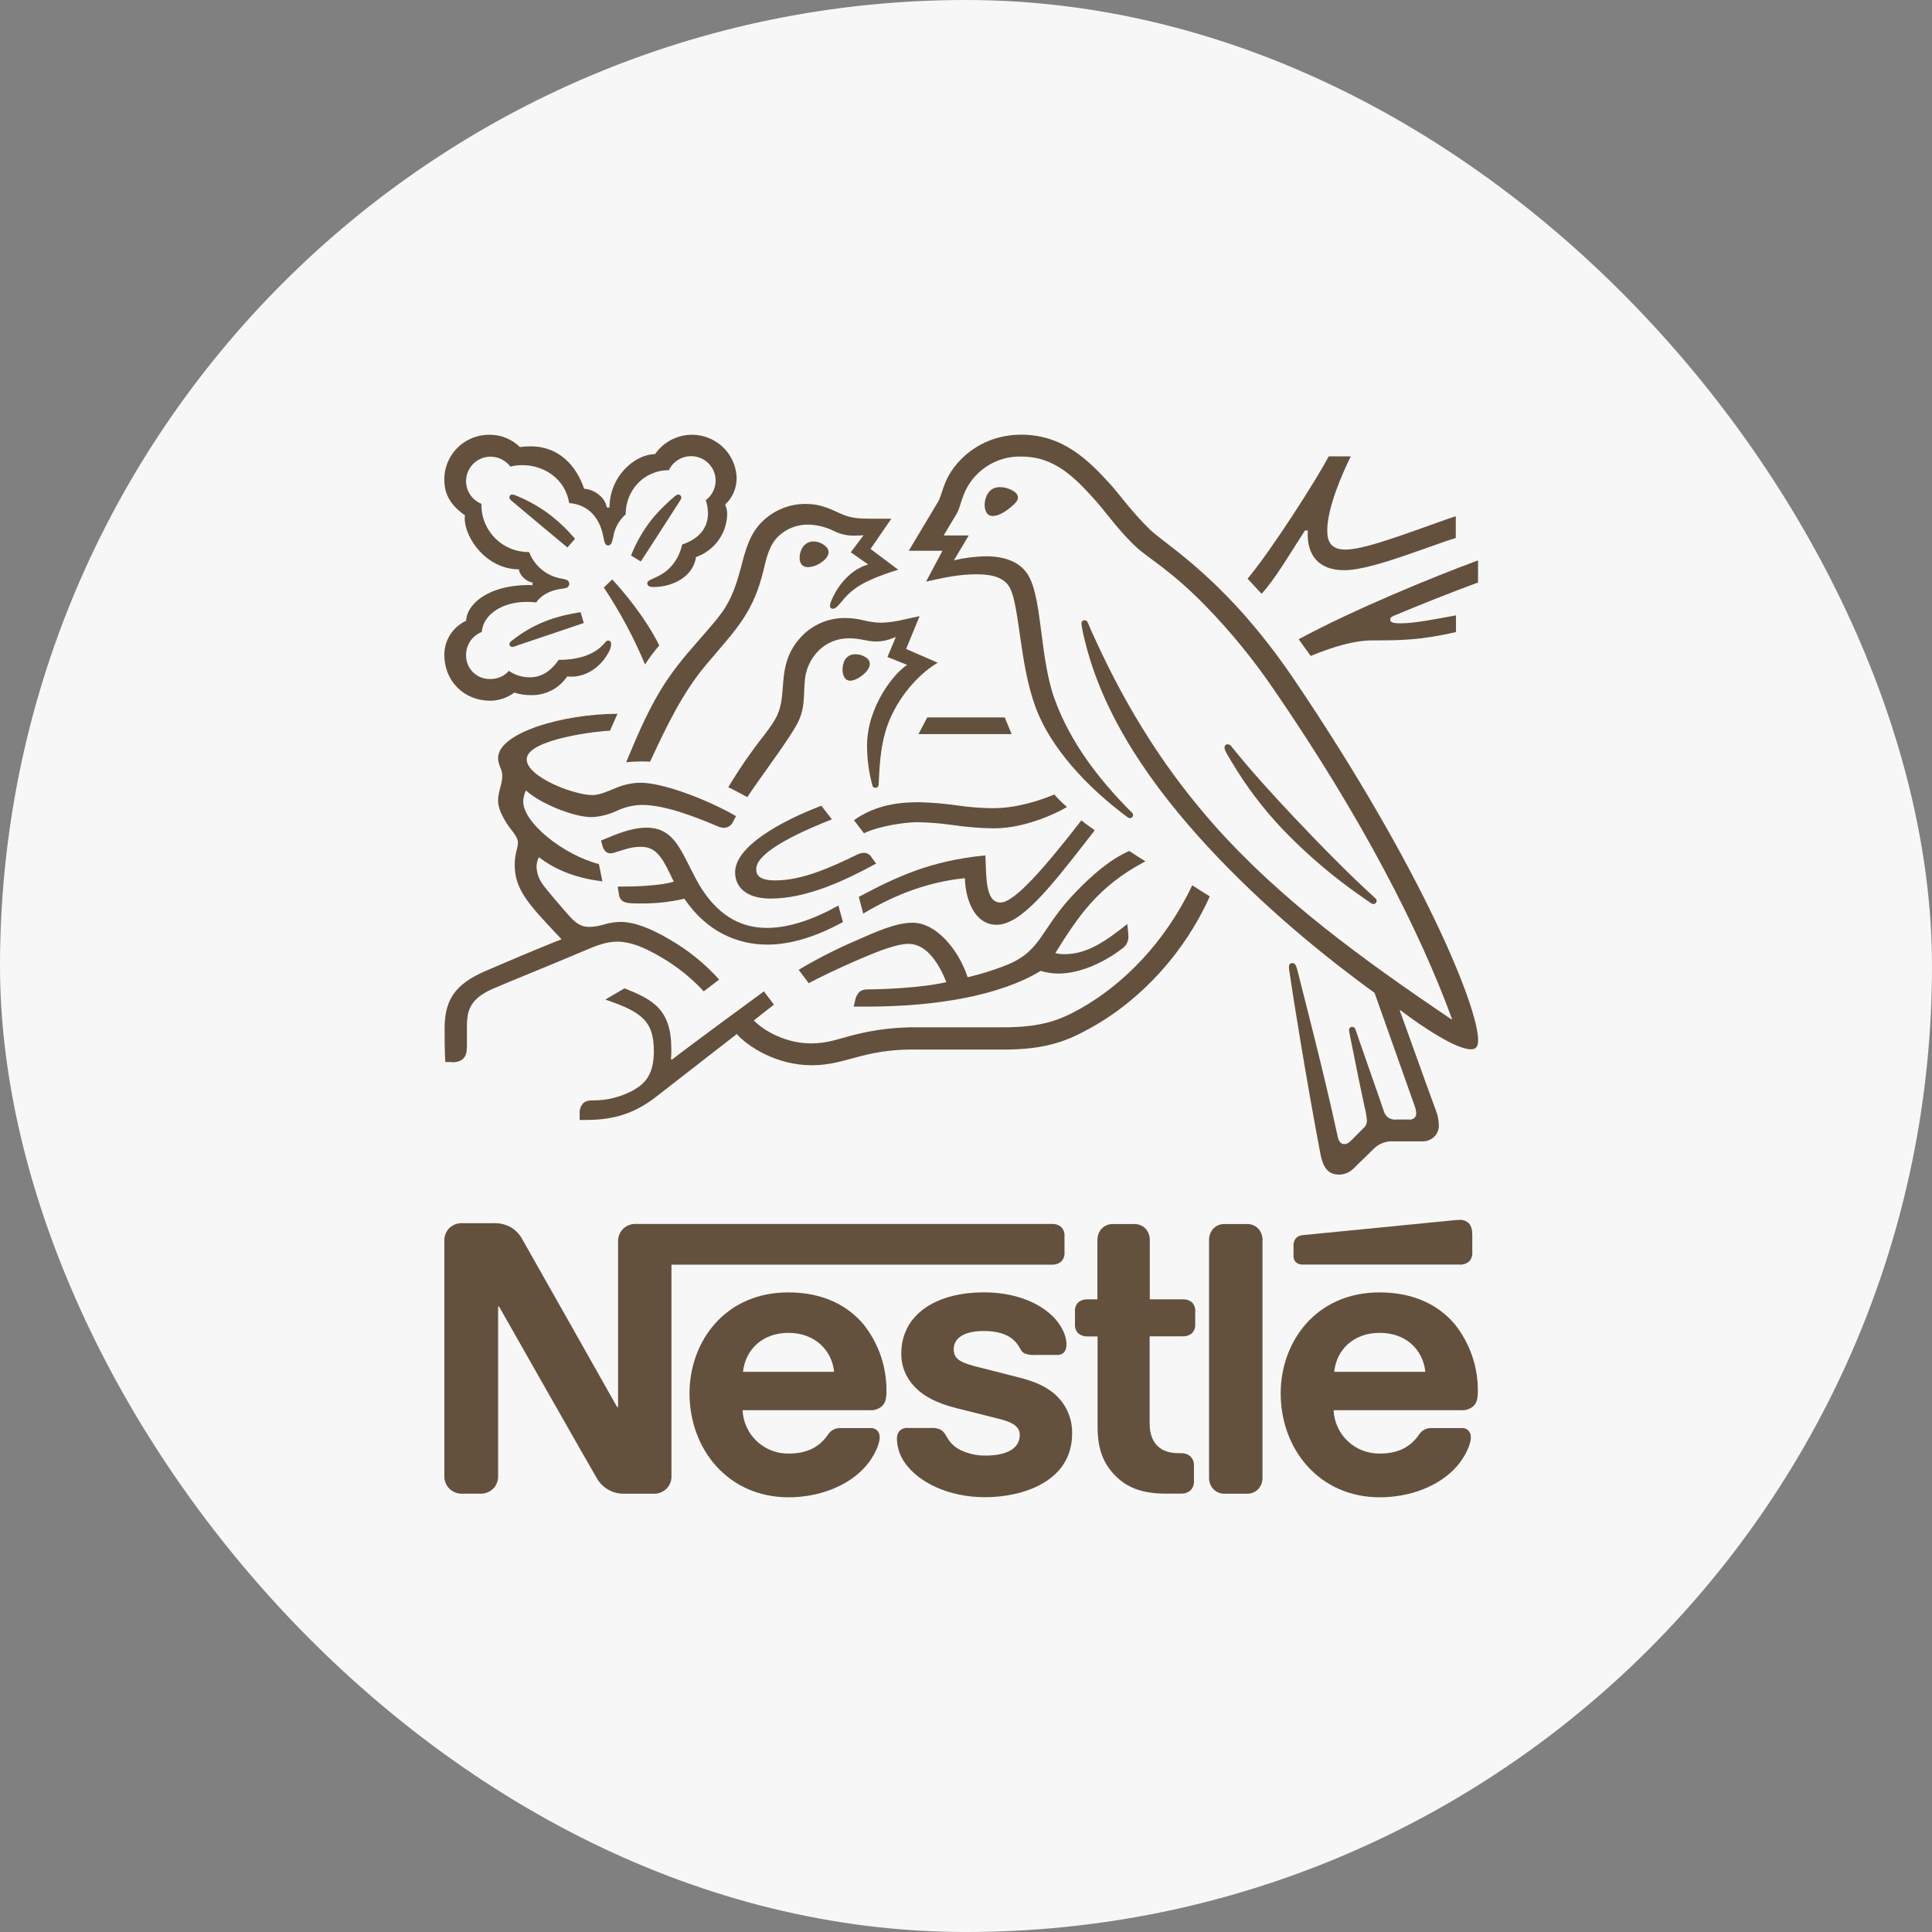 <?xml version="1.0" encoding="UTF-8"?> <svg xmlns="http://www.w3.org/2000/svg" width="200" height="200" viewBox="0 0 200 200" fill="none"><rect x="0" y="0" width="200" height="200" fill="#808080" stroke="none"/><rect width="200" height="200" rx="100" fill="#F7F7F7"></rect><g clip-path="url(#clip0_35_177)"><path d="M111.365 92.337C107.589 96.243 107.931 98.495 103.951 100.002C102.718 100.476 101.454 100.864 100.168 101.165C99.247 98.332 96.925 95.519 94.472 95.519C92.774 95.519 90.807 96.399 88.546 97.396C86.527 98.267 84.567 99.269 82.679 100.395L83.718 101.781C84.508 101.348 86.793 100.222 89.078 99.249C91.062 98.405 92.854 97.709 94.057 97.709C96.004 97.709 97.267 99.908 97.967 101.668C95.421 102.271 91.229 102.418 89.966 102.418C89.38 102.418 89.172 102.515 88.961 102.684C88.731 102.928 88.579 103.234 88.526 103.564L88.375 104.204H89.732C96.784 104.204 103.468 103.098 107.733 100.505C108.321 100.685 108.931 100.779 109.546 100.785C111.995 100.785 114.531 99.452 116.112 98.235C116.328 98.104 116.506 97.919 116.629 97.699C116.751 97.479 116.815 97.231 116.813 96.979C116.81 96.783 116.796 96.587 116.772 96.392L116.699 95.659C114.434 97.442 112.551 98.775 110.209 98.775C109.885 98.786 109.56 98.748 109.247 98.662C111.532 95.019 113.569 91.79 118.571 89.164C118.042 88.831 117.288 88.358 116.896 88.094C114.933 88.944 113.007 90.634 111.365 92.337Z" fill="#63513D"></path><path d="M103.572 93.43C101.967 93.43 102.118 90.707 102.004 88.551C96.345 89.094 92.797 90.767 88.904 92.847L89.36 94.573C92.888 92.47 96.285 91.27 99.887 90.907C99.927 92.97 100.811 95.733 103.173 95.733C105.7 95.733 108.772 91.79 112.38 87.171L113.325 85.951C112.832 85.575 112.29 85.235 111.948 84.922C108.253 89.671 105.046 93.43 103.572 93.43Z" fill="#63513D"></path><path d="M93.685 64.109C92.894 64.311 92.085 64.43 91.269 64.466C90.646 64.455 90.025 64.374 89.42 64.223C88.78 64.057 88.121 63.974 87.46 63.976C85.909 63.972 84.413 64.548 83.269 65.589C81.259 67.485 81.155 69.528 81.021 71.348C80.853 73.771 80.398 74.374 79.081 76.137C77.739 77.841 76.508 79.629 75.395 81.489C75.757 81.656 76.943 82.292 77.359 82.519C78.659 80.569 80.471 78.166 81.657 76.343C82.733 74.694 83.168 73.981 83.242 71.764C83.262 71.388 83.262 71.031 83.299 70.675C83.345 69.4 83.88 68.191 84.793 67.295C85.641 66.491 86.774 66.053 87.946 66.076C89.075 66.076 89.738 66.409 90.717 66.409C91.286 66.404 91.849 66.291 92.375 66.076L92.737 65.942L91.869 68.008L93.906 68.832C92.606 69.635 89.755 73.107 89.755 77.223C89.763 78.597 89.947 79.965 90.305 81.292C90.315 81.368 90.354 81.436 90.413 81.485C90.472 81.534 90.546 81.559 90.623 81.556C90.709 81.556 90.792 81.523 90.854 81.464C90.916 81.405 90.954 81.325 90.958 81.239L90.978 80.806C91.038 79.549 91.129 77.56 91.648 75.777C92.496 72.778 94.781 69.958 97.069 68.605L93.802 67.182L95.196 63.783L93.685 64.109Z" fill="#63513D"></path><path d="M103.495 50.429C102.269 50.429 101.931 51.609 101.931 52.269C101.931 52.795 102.118 53.415 102.778 53.415C103.324 53.415 104.001 53.022 104.531 52.588C105.06 52.155 105.378 51.839 105.378 51.502C105.378 51.165 105.077 50.882 104.621 50.679C104.269 50.513 103.885 50.428 103.495 50.429Z" fill="#63513D"></path><path d="M95.987 74.264L95.082 75.993H104.725L104.008 74.264H95.987Z" fill="#63513D"></path><path d="M84.834 58.344C85.343 58.041 85.775 57.611 85.775 57.161C85.772 57.044 85.743 56.93 85.691 56.826C85.639 56.722 85.565 56.63 85.473 56.558C85.129 56.24 84.68 56.06 84.21 56.051C83.266 56.051 82.776 56.931 82.776 57.741C82.776 58.361 83.081 58.714 83.661 58.714C84.077 58.69 84.48 58.563 84.834 58.344Z" fill="#63513D"></path><path d="M140.918 92.797L141.84 93.436C141.933 93.52 142.05 93.573 142.175 93.586C142.264 93.586 142.349 93.551 142.412 93.489C142.474 93.426 142.51 93.341 142.51 93.253C142.508 93.198 142.493 93.143 142.467 93.094C142.441 93.045 142.404 93.003 142.359 92.97C139.602 90.474 136.64 87.434 133.863 84.502C131.692 82.192 129.467 79.756 127.497 77.296C127.456 77.226 127.398 77.166 127.329 77.123C127.259 77.08 127.18 77.055 127.098 77.05C127.053 77.046 127.008 77.053 126.966 77.068C126.924 77.084 126.885 77.108 126.853 77.14C126.822 77.171 126.797 77.21 126.781 77.252C126.766 77.294 126.76 77.338 126.763 77.383C126.763 77.646 126.951 77.963 127.433 78.753C128.951 81.333 130.762 83.732 132.831 85.901C135.292 88.459 138.001 90.769 140.918 92.797Z" fill="#63513D"></path><path d="M129.052 126.713H126.804C126.565 126.7 126.326 126.742 126.107 126.837C125.888 126.932 125.694 127.076 125.54 127.259C125.284 127.578 125.15 127.977 125.162 128.386V152.954C125.15 153.362 125.284 153.761 125.54 154.08C125.694 154.263 125.888 154.407 126.107 154.502C126.326 154.597 126.565 154.64 126.804 154.627H129.052C129.29 154.64 129.529 154.597 129.748 154.502C129.968 154.407 130.162 154.263 130.315 154.08C130.571 153.761 130.706 153.362 130.693 152.954V128.386C130.705 127.977 130.571 127.578 130.315 127.259C130.162 127.076 129.968 126.932 129.748 126.837C129.529 126.742 129.29 126.7 129.052 126.713Z" fill="#63513D"></path><path d="M90.043 68.728C90.04 68.593 90.003 68.46 89.933 68.344C89.864 68.227 89.766 68.13 89.648 68.062C89.334 67.844 88.959 67.728 88.576 67.729C88.285 67.711 87.997 67.798 87.764 67.973C87.532 68.149 87.371 68.401 87.309 68.685C87.246 68.892 87.215 69.108 87.219 69.325C87.219 69.991 87.521 70.468 88.01 70.468C88.683 70.475 90.043 69.538 90.043 68.728Z" fill="#63513D"></path><path d="M63.941 91.78L64.078 92.583C64.086 92.738 64.134 92.888 64.216 93.02C64.298 93.151 64.412 93.26 64.547 93.336C64.882 93.506 65.378 93.526 66.222 93.526C67.778 93.547 69.33 93.383 70.846 93.037C73.168 96.469 76.354 97.785 79.433 97.785C82.056 97.785 84.716 96.829 87.263 95.453L86.787 93.743C84.301 95.136 81.715 96.056 79.416 96.056C76.87 96.056 74.602 94.966 72.716 92.133C71.925 90.937 71.302 89.434 70.541 88.101C69.636 86.525 68.655 85.681 66.939 85.681C65.371 85.681 63.844 86.325 62.222 87.014L62.309 87.338C62.44 87.921 62.671 88.338 63.217 88.338C63.431 88.319 63.641 88.268 63.84 88.188C64.745 87.904 65.405 87.661 66.33 87.661C67.743 87.661 68.424 88.484 69.385 90.514L69.747 91.267C68.765 91.6 66.464 91.773 64.748 91.773L63.941 91.78Z" fill="#63513D"></path><path d="M142.805 133.788C136.255 133.788 132.576 138.877 132.576 144.242C132.576 149.968 136.52 155 142.838 155C145.994 155 149.087 153.817 150.862 151.734C151.636 150.831 152.259 149.571 152.259 148.805C152.278 148.564 152.204 148.326 152.052 148.138C151.957 148.029 151.837 147.944 151.702 147.892C151.568 147.839 151.422 147.819 151.278 147.835H148.242C147.979 147.815 147.716 147.866 147.48 147.984C147.244 148.101 147.044 148.28 146.902 148.501C146.018 149.794 144.735 150.474 142.848 150.474C141.618 150.496 140.428 150.039 139.533 149.2C138.637 148.362 138.106 147.208 138.054 145.985H151.228C151.458 146.006 151.691 145.98 151.912 145.909C152.132 145.838 152.336 145.723 152.511 145.572C152.846 145.272 152.983 144.839 152.983 144.036C153.015 141.509 152.169 139.048 150.588 137.07C148.936 135.121 146.373 133.788 142.805 133.788ZM138.114 142.009C138.362 139.7 140.125 137.977 142.832 137.977C145.539 137.977 147.304 139.703 147.552 142.009H138.114Z" fill="#63513D"></path><path d="M135.089 54.915H135.393C135.393 55.045 135.373 55.198 135.373 55.328C135.373 57.451 136.469 59.027 139.169 59.027C140.828 59.027 143.434 58.201 145.87 57.361C147.907 56.664 149.777 55.954 150.701 55.694V53.438C149.646 53.772 147.495 54.581 145.267 55.351C142.922 56.158 140.623 56.894 139.283 56.894C137.812 56.894 137.397 56.088 137.397 54.938C137.397 52.575 138.888 49.179 139.829 47.243H137.544C136.358 49.536 131.678 56.874 129.148 59.907L130.599 61.467C131.973 59.983 133.464 57.427 135.089 54.915Z" fill="#63513D"></path><path d="M119.101 54.878C117.194 53.055 115.75 50.989 114.819 49.996C112.759 47.76 110.102 44.997 105.726 44.997C101.498 44.997 98.691 47.736 97.799 50.106C97.531 50.772 97.327 51.605 97.129 51.909C96.714 52.575 94.844 55.758 94.074 57.014H97.565L95.866 60.207C97.846 59.77 99.26 59.45 101.15 59.45C102.825 59.45 104.038 59.847 104.567 60.897C105.549 62.85 105.549 68.758 107.207 73.227C108.752 77.413 112.531 81.509 116.776 84.638L116.963 84.698C117.047 84.699 117.128 84.668 117.19 84.612C117.252 84.555 117.291 84.478 117.298 84.395C117.299 84.341 117.287 84.288 117.265 84.239C117.242 84.19 117.209 84.147 117.168 84.112C113.616 80.582 110.732 76.68 109.187 72.401C107.659 68.235 107.904 62.376 106.564 59.767C105.679 58.041 103.793 57.587 102.054 57.587C100.942 57.609 99.834 57.747 98.751 58.001L100.282 55.428H97.695C98.242 54.471 98.811 53.588 99.093 53.065C99.337 52.612 99.428 52.065 99.736 51.282C100.188 50.075 101.008 49.039 102.08 48.319C103.153 47.598 104.425 47.229 105.72 47.263C109.268 47.263 111.341 49.536 113.402 51.809C114.343 52.855 115.895 55.055 117.684 56.688C118.91 57.814 121.248 59.067 124.85 62.77C127.441 65.441 129.795 68.33 131.886 71.404C140.999 84.675 146.982 96.369 150.313 105.491L150.256 105.527C140.687 99.069 132.405 92.97 125.724 85.445C120.987 80.093 116.876 73.901 113.288 65.992C113.043 65.469 112.832 64.993 112.618 64.476C112.527 64.269 112.43 64.213 112.283 64.213C112.239 64.209 112.195 64.214 112.154 64.229C112.113 64.243 112.075 64.266 112.044 64.296C112.012 64.326 111.987 64.362 111.97 64.402C111.954 64.442 111.946 64.486 111.948 64.529C112.01 65.055 112.111 65.575 112.249 66.086C114.159 74.27 119.439 81.609 125.085 87.711C130.73 93.813 137.069 98.995 142.295 102.781L146.403 114.372C146.515 114.648 146.584 114.939 146.607 115.235C146.614 115.325 146.602 115.416 146.57 115.5C146.538 115.585 146.488 115.662 146.423 115.725C146.339 115.794 146.242 115.844 146.138 115.874C146.033 115.903 145.924 115.91 145.816 115.895H144.59C144.265 115.938 143.936 115.857 143.669 115.668C143.472 115.499 143.327 115.277 143.253 115.029C142.895 113.942 140.741 107.84 140.329 106.6C140.314 106.516 140.27 106.44 140.205 106.385C140.139 106.33 140.056 106.3 139.97 106.3C139.927 106.3 139.884 106.308 139.844 106.325C139.804 106.342 139.768 106.367 139.738 106.398C139.708 106.429 139.685 106.466 139.67 106.507C139.655 106.547 139.649 106.591 139.652 106.634C139.688 106.917 139.738 107.198 139.803 107.477C140.349 110.253 140.989 113.372 141.253 114.552C141.378 115.02 141.461 115.499 141.501 115.982C141.509 116.134 141.48 116.286 141.418 116.426C141.356 116.565 141.261 116.688 141.143 116.785L139.876 118.061C139.575 118.364 139.407 118.438 139.159 118.438C138.854 118.438 138.61 118.235 138.489 117.708C137.055 111.043 134.884 102.781 134.321 100.492C134.187 99.982 134.094 99.702 133.792 99.702C133.491 99.702 133.43 99.892 133.43 100.118C133.438 100.295 133.458 100.471 133.491 100.645C133.826 103.008 135.206 111.643 136.697 119.494C136.962 120.847 137.471 121.597 138.643 121.597C138.927 121.592 139.206 121.53 139.465 121.415C139.724 121.301 139.957 121.136 140.151 120.931C140.925 120.161 141.156 119.957 142.077 119.054C142.354 118.74 142.702 118.494 143.092 118.338C143.482 118.182 143.903 118.119 144.322 118.155H147.116C147.361 118.175 147.606 118.144 147.837 118.063C148.068 117.982 148.279 117.853 148.457 117.685C148.623 117.526 148.753 117.333 148.838 117.12C148.923 116.906 148.961 116.677 148.949 116.448C148.929 115.887 148.808 115.334 148.591 114.815C147.874 112.902 145.575 106.427 144.905 104.607L144.959 104.571C147.304 106.354 150.752 108.623 152.263 108.623C152.732 108.623 153.016 108.417 153.016 107.687C153.016 104.231 147.244 90.024 134.05 70.465C127.011 60.04 120.84 56.528 119.101 54.878Z" fill="#63513D"></path><path d="M135.682 67.905C138.061 66.929 140.192 66.292 142.115 66.292C144.812 66.292 147.023 66.292 150.722 65.429V63.703C148.644 64.079 146.44 64.526 145.006 64.526C144.158 64.526 143.91 64.413 143.91 64.133C143.91 63.966 144.024 63.849 144.346 63.719C146.611 62.763 150.668 61.147 153.007 60.3V58.011C148.316 59.737 140.061 63.133 134.439 66.176C134.576 66.362 135.558 67.735 135.682 67.905Z" fill="#63513D"></path><path d="M71.191 67.602C68.534 70.735 67.137 73.267 64.825 78.903C65.334 78.852 65.845 78.826 66.356 78.826C66.661 78.826 66.906 78.826 67.298 78.846L67.579 78.243C68.882 75.464 70.638 71.711 73.091 68.822L73.938 67.822C76.468 64.873 78.032 63.126 79.017 59.114C79.352 57.687 79.64 56.411 80.602 55.491C81.433 54.713 82.537 54.288 83.678 54.308C84.603 54.334 85.511 54.561 86.338 54.975C87.033 55.323 87.808 55.485 88.586 55.444C88.921 55.444 89.169 55.425 89.393 55.408L88.073 57.174L89.866 58.431C87.618 59.097 86.428 61.247 86.033 62.243C85.968 62.392 85.93 62.551 85.919 62.713C85.915 62.753 85.92 62.794 85.933 62.833C85.947 62.871 85.969 62.906 85.998 62.934C86.027 62.963 86.062 62.985 86.1 62.999C86.139 63.012 86.18 63.017 86.221 63.013C86.468 63.013 86.656 62.826 86.978 62.45C88.073 61.117 88.944 60.233 92.978 58.977L90.117 56.828L92.271 53.695H90.261C88.981 53.695 88.13 53.675 87.014 53.168C85.504 52.472 84.73 52.169 83.389 52.169C81.771 52.16 80.212 52.771 79.034 53.875C77.62 55.171 77.181 56.901 76.689 58.794C76.293 60.26 75.821 61.873 74.766 63.356C73.851 64.619 73.211 65.236 71.191 67.602Z" fill="#63513D"></path><path d="M54.848 60.56C50.225 60.56 48.261 62.776 48.261 64.259C47.59 64.568 47.02 65.06 46.619 65.678C46.218 66.297 46.002 67.016 45.996 67.752C45.996 70.548 48.054 72.541 50.771 72.541C51.663 72.524 52.528 72.229 53.243 71.698C53.79 71.877 54.363 71.964 54.939 71.958C55.681 71.98 56.418 71.814 57.079 71.476C57.739 71.138 58.303 70.638 58.718 70.025C58.862 70.041 59.008 70.048 59.153 70.045C60.812 70.045 62.249 68.955 63.003 67.529C63.155 67.273 63.246 66.985 63.268 66.689C63.268 66.482 63.174 66.312 62.966 66.312C62.701 66.312 62.661 66.559 62.189 66.979C61.133 67.935 59.508 68.312 57.833 68.312C57.023 69.492 56.021 70.115 54.872 70.115C54.089 70.126 53.323 69.893 52.681 69.448C52.445 69.715 52.155 69.928 51.829 70.074C51.504 70.219 51.151 70.293 50.794 70.291C50.456 70.307 50.117 70.251 49.801 70.129C49.485 70.007 49.198 69.821 48.959 69.582C48.719 69.344 48.532 69.058 48.41 68.743C48.287 68.429 48.232 68.092 48.248 67.755C48.254 67.25 48.412 66.758 48.701 66.343C48.99 65.927 49.397 65.607 49.87 65.422C50.037 63.563 52.037 62.306 54.53 62.306C54.858 62.306 55.186 62.325 55.511 62.363C55.89 61.763 56.795 61.127 58.078 60.957C58.291 60.943 58.501 60.899 58.701 60.827C58.768 60.788 58.824 60.733 58.863 60.666C58.903 60.6 58.924 60.524 58.926 60.447C58.928 60.37 58.911 60.294 58.875 60.226C58.839 60.157 58.786 60.099 58.721 60.057C58.522 59.974 58.312 59.918 58.098 59.89C57.352 59.76 56.654 59.439 56.071 58.959C55.488 58.478 55.041 57.855 54.774 57.151C54.131 57.157 53.493 57.038 52.896 56.799C52.3 56.56 51.756 56.206 51.297 55.758C50.838 55.309 50.473 54.776 50.221 54.187C49.97 53.597 49.838 52.965 49.833 52.325V52.152C49.287 51.931 48.835 51.529 48.554 51.014C48.273 50.499 48.18 49.904 48.291 49.328C48.402 48.753 48.71 48.234 49.163 47.859C49.616 47.484 50.185 47.277 50.774 47.273C51.174 47.274 51.569 47.368 51.926 47.546C52.284 47.725 52.595 47.984 52.835 48.303C53.252 48.195 53.683 48.145 54.114 48.153C56.228 48.153 58.493 49.486 58.925 52.075C61.643 52.322 62.276 54.608 62.46 55.568C62.551 56.058 62.628 56.468 62.953 56.468C63.278 56.468 63.368 56.091 63.482 55.588C63.622 54.685 64.076 53.859 64.765 53.255C64.765 50.799 66.615 48.676 69.238 48.676C69.402 48.328 69.643 48.022 69.944 47.781C70.245 47.539 70.597 47.369 70.973 47.283C71.35 47.198 71.741 47.198 72.117 47.286C72.493 47.373 72.845 47.544 73.144 47.786C73.444 48.029 73.684 48.336 73.847 48.684C74.01 49.033 74.091 49.414 74.083 49.798C74.076 50.182 73.98 50.559 73.804 50.901C73.628 51.244 73.376 51.541 73.067 51.772C73.201 52.205 73.276 52.653 73.292 53.105C73.292 54.685 72.35 55.788 70.612 56.371C70.424 57.302 69.965 58.157 69.291 58.831C68.159 59.92 67.007 59.92 67.007 60.37C67.007 60.613 67.174 60.767 67.65 60.767C69.747 60.767 71.801 59.6 72.046 57.667C72.956 57.349 73.749 56.767 74.325 55.997C74.9 55.227 75.231 54.303 75.275 53.345C75.296 52.965 75.225 52.586 75.067 52.239C75.446 51.885 75.747 51.458 75.951 50.984C76.156 50.51 76.26 49.998 76.257 49.483C76.23 48.51 75.894 47.571 75.298 46.8C74.701 46.03 73.875 45.467 72.936 45.193C71.998 44.918 70.997 44.947 70.076 45.274C69.155 45.601 68.362 46.21 67.811 47.013C65.754 47.013 63.097 49.286 63.097 52.532H62.812C62.624 51.405 61.452 50.656 60.467 50.596C59.673 48.233 57.88 46.206 54.935 46.206C54.563 46.205 54.192 46.23 53.823 46.28C53.406 45.869 52.911 45.545 52.367 45.326C51.823 45.107 51.24 44.997 50.654 45.003C50.041 45.001 49.434 45.12 48.867 45.352C48.301 45.584 47.786 45.925 47.353 46.356C46.92 46.787 46.577 47.299 46.343 47.862C46.11 48.426 45.991 49.03 45.993 49.639C45.993 51.255 46.73 52.358 48.127 53.342L48.107 53.645C48.107 55.708 50.372 58.937 53.729 58.937C53.729 59.464 54.399 60.177 55.126 60.307V60.57H54.842L54.848 60.56Z" fill="#63513D"></path><path d="M105.613 142.629L101.331 141.54C99.555 141.09 98.728 140.766 98.728 139.683C98.728 138.6 99.672 137.784 101.86 137.784C103.143 137.784 104.313 138.067 105.07 138.853C105.693 139.52 105.579 139.853 106.075 140.11C106.448 140.248 106.848 140.3 107.244 140.26H109.378C109.519 140.276 109.661 140.261 109.795 140.216C109.929 140.17 110.051 140.095 110.152 139.997C110.339 139.749 110.427 139.441 110.397 139.133C110.397 138.157 109.757 136.897 108.624 135.941C107.113 134.648 104.735 133.785 101.867 133.785C96.697 133.785 93.3 136.224 93.3 140.117C93.282 141.379 93.764 142.599 94.64 143.512C95.602 144.546 96.985 145.262 98.996 145.769L103.318 146.852C104.504 147.155 105.566 147.518 105.566 148.541C105.566 150.138 103.867 150.681 102.051 150.681C101.166 150.695 100.29 150.509 99.488 150.138C98.946 149.887 98.485 149.49 98.158 148.991C97.877 148.558 97.779 148.238 97.351 147.992C97.036 147.85 96.69 147.791 96.345 147.822H94C93.829 147.803 93.656 147.825 93.495 147.887C93.335 147.949 93.192 148.049 93.079 148.178C92.914 148.414 92.833 148.698 92.851 148.985C92.876 149.9 93.184 150.784 93.736 151.517C95.143 153.45 98.158 154.99 101.987 154.99C105.763 154.99 110.986 153.43 110.986 148.398C111.013 147.208 110.635 146.043 109.914 145.092C109.023 143.962 107.76 143.176 105.613 142.629Z" fill="#63513D"></path><path d="M62.51 60.823C64.183 63.337 65.611 66.003 66.775 68.785C67.218 68.094 67.71 67.434 68.246 66.812C66.792 63.883 64.413 61.087 63.375 59.98L62.51 60.823Z" fill="#63513D"></path><path d="M109.137 82.242C108.008 82.732 105.401 83.665 102.818 83.665C101.63 83.657 100.443 83.569 99.267 83.402C97.924 83.203 96.57 83.084 95.213 83.045C93.23 83.045 90.777 83.235 88.398 84.905L89.437 86.258C91.059 85.488 93.682 85.115 94.982 85.115C96.169 85.132 97.355 85.225 98.53 85.395C99.972 85.61 101.427 85.729 102.885 85.751C106.437 85.751 109.921 83.875 110.454 83.535C109.983 83.138 109.543 82.706 109.137 82.242Z" fill="#63513D"></path><path d="M86.117 84.818L85.024 83.409C80.796 85.025 76.099 87.631 76.099 90.3C76.099 91.82 77.231 93.02 79.784 93.02C83.523 93.02 87.49 91.144 90.697 89.397L90.241 88.777C90.161 88.624 90.038 88.497 89.888 88.41C89.738 88.324 89.567 88.281 89.393 88.287C89.159 88.302 88.931 88.366 88.723 88.474C85.989 89.807 83.028 91.14 80.267 91.14C78.679 91.14 78.284 90.654 78.284 89.974C78.267 88.064 83.513 85.845 86.117 84.818Z" fill="#63513D"></path><path d="M122.441 134.504H119.027V128.386C119.037 127.978 118.904 127.579 118.649 127.259C118.494 127.078 118.3 126.935 118.081 126.84C117.862 126.746 117.624 126.704 117.386 126.716H115.245C115.006 126.704 114.768 126.746 114.549 126.84C114.33 126.935 114.136 127.078 113.982 127.259C113.727 127.579 113.593 127.978 113.603 128.386V134.504H112.564C112.23 134.492 111.902 134.598 111.64 134.804C111.512 134.93 111.413 135.083 111.351 135.251C111.289 135.419 111.265 135.599 111.281 135.777V137.07C111.264 137.249 111.288 137.429 111.35 137.597C111.412 137.766 111.511 137.918 111.64 138.044C111.901 138.253 112.229 138.36 112.564 138.347H113.62V147.712C113.62 150.111 114.29 151.614 115.509 152.817C116.638 153.924 118.113 154.62 120.679 154.62H122.28C122.614 154.633 122.942 154.525 123.202 154.317C123.336 154.194 123.441 154.043 123.51 153.875C123.578 153.706 123.608 153.525 123.597 153.344V151.711C123.607 151.53 123.577 151.349 123.508 151.18C123.44 151.012 123.335 150.861 123.202 150.738C122.942 150.529 122.614 150.421 122.28 150.434H122.053C121.047 150.434 120.334 150.171 119.858 149.718C119.292 149.191 119.01 148.385 119.01 147.335V138.337H122.448C122.782 138.35 123.109 138.242 123.369 138.034C123.498 137.908 123.597 137.755 123.659 137.587C123.721 137.419 123.744 137.239 123.728 137.06V135.767C123.744 135.589 123.72 135.409 123.658 135.241C123.596 135.073 123.497 134.92 123.369 134.794C123.105 134.59 122.775 134.488 122.441 134.504Z" fill="#63513D"></path><path d="M151.13 130.915C151.464 130.928 151.791 130.82 152.051 130.612C152.18 130.486 152.279 130.334 152.341 130.165C152.403 129.997 152.426 129.817 152.41 129.639V127.892C152.41 127.226 152.279 126.876 152.051 126.633C151.93 126.515 151.786 126.423 151.627 126.362C151.469 126.301 151.3 126.273 151.13 126.279C150.758 126.291 150.387 126.321 150.018 126.369L134.941 127.852C134.794 127.852 134.647 127.881 134.511 127.938C134.375 127.995 134.253 128.08 134.151 128.186C133.97 128.4 133.883 128.677 133.906 128.956V129.932C133.892 130.056 133.903 130.182 133.938 130.301C133.974 130.421 134.034 130.532 134.114 130.628C134.211 130.727 134.329 130.803 134.459 130.852C134.59 130.9 134.729 130.919 134.868 130.908H151.12L151.13 130.915Z" fill="#63513D"></path><path d="M65.606 112.839C64.319 113.549 62.87 113.919 61.398 113.912C60.811 113.912 60.55 114.025 60.342 114.245C60.22 114.386 60.127 114.55 60.07 114.726C60.012 114.903 59.991 115.09 60.007 115.275V115.942H60.48C63.006 115.942 65.348 115.548 67.914 113.542L76.273 107.044C77.463 108.397 80.461 110.273 84.009 110.273C86.019 110.273 87.293 109.786 89.142 109.32C91.062 108.82 93.044 108.596 95.028 108.653H103.853C108.383 108.653 110.574 107.717 112.986 106.364C118.236 103.434 122.702 98.479 125.235 92.793C124.565 92.377 123.952 92.003 123.423 91.647C120.592 97.579 116.29 101.898 111.871 104.394C109.777 105.577 107.89 106.347 103.83 106.347H95.019C92.767 106.316 90.521 106.586 88.341 107.15C86.666 107.583 85.621 108.013 83.946 108.013C81.456 108.013 79.148 106.794 78.036 105.631L80.116 103.998L79.081 102.628C78.475 103.061 71.097 108.483 69.549 109.703L69.459 109.646C69.489 109.298 69.501 108.949 69.496 108.6C69.496 104.471 67.569 103.474 64.644 102.311L62.661 103.478C66.681 104.811 67.686 105.877 67.686 108.867C67.67 111.189 66.832 112.126 65.606 112.839Z" fill="#63513D"></path><path d="M46.753 109.97C48.167 109.97 48.335 109.126 48.335 108.303C48.335 107.76 48.335 107.14 48.335 106.464C48.335 104.907 48.412 103.518 50.938 102.391C51.943 101.941 56.969 99.915 60.677 98.339C61.773 97.869 62.791 97.479 63.924 97.479C65.187 97.479 66.641 98.022 68.45 99.095C70.085 100.047 71.568 101.236 72.849 102.624L74.451 101.405C72.957 99.743 71.205 98.331 69.261 97.222C67.355 96.099 65.656 95.436 64.236 95.436C63.697 95.442 63.161 95.52 62.644 95.669C62.13 95.836 61.596 95.931 61.056 95.953C60.359 95.953 59.773 95.786 58.922 94.809C58.604 94.453 56.577 92.143 56.131 91.477C55.776 90.974 55.573 90.381 55.545 89.767C55.538 89.409 55.622 89.055 55.789 88.737C57.545 90.091 59.716 90.917 62.359 91.234L61.998 89.451C58.205 88.451 54.164 85.118 54.164 82.992C54.172 82.588 54.268 82.189 54.446 81.826C55.917 83.179 59.374 84.588 61.24 84.588C62.157 84.546 63.055 84.319 63.88 83.922C64.673 83.554 65.532 83.351 66.406 83.325C68.822 83.325 71.804 84.485 74.427 85.595C74.583 85.655 74.749 85.688 74.916 85.691C75.115 85.697 75.31 85.645 75.478 85.54C75.646 85.436 75.779 85.284 75.861 85.105L76.196 84.485C73.312 82.819 68.705 81.029 66.303 81.029C65.392 81.043 64.494 81.241 63.663 81.612C62.815 81.945 62.078 82.305 61.317 82.305C59.411 82.305 54.523 80.429 54.523 78.606C54.523 76.463 62.296 75.64 63.147 75.64L63.921 73.894C58.282 73.894 51.561 75.864 51.561 78.473C51.561 79.226 51.997 79.596 51.997 80.293C51.997 81.232 51.561 81.872 51.561 82.919C51.561 83.615 51.98 84.495 52.466 85.251C52.952 86.008 53.618 86.585 53.618 87.251C53.618 87.758 53.283 88.354 53.283 89.541C53.283 92.073 54.737 93.613 57.565 96.632L58.131 97.236C55.786 98.135 51.431 100.012 50.425 100.445C46.911 101.905 46.026 103.691 46.026 106.507C46.026 107.593 46.026 108.84 46.1 109.94H46.77L46.753 109.97Z" fill="#63513D"></path><path d="M70.531 51.495C70.528 51.414 70.493 51.337 70.433 51.281C70.374 51.225 70.295 51.194 70.213 51.195C70.039 51.195 69.948 51.309 69.777 51.442C69.05 52.058 68.37 52.727 67.74 53.441C66.721 54.657 65.905 56.029 65.325 57.504L66.33 58.124C67.03 57.091 69.275 53.562 70.424 51.792C70.487 51.705 70.524 51.602 70.531 51.495Z" fill="#63513D"></path><path d="M109.837 130.615C109.965 130.489 110.063 130.336 110.125 130.168C110.187 130 110.211 129.821 110.196 129.642V127.976C110.211 127.797 110.187 127.618 110.125 127.45C110.063 127.281 109.965 127.129 109.837 127.003C109.577 126.795 109.249 126.689 108.916 126.703H65.887C65.608 126.684 65.327 126.731 65.069 126.838C64.81 126.946 64.58 127.112 64.397 127.323C64.098 127.686 63.95 128.148 63.981 128.616V145.659H63.884C63.884 145.659 54.503 129.029 54.051 128.259C53.781 127.764 53.384 127.35 52.901 127.056C52.32 126.734 51.659 126.584 50.995 126.623H47.903C47.623 126.604 47.343 126.651 47.084 126.758C46.825 126.866 46.595 127.032 46.412 127.243C46.113 127.607 45.965 128.07 45.996 128.539V152.694C45.965 153.163 46.113 153.626 46.412 153.99C46.594 154.204 46.823 154.372 47.082 154.482C47.341 154.592 47.622 154.64 47.903 154.623H49.658C49.938 154.642 50.218 154.596 50.477 154.488C50.736 154.38 50.966 154.215 51.149 154.004C51.448 153.64 51.596 153.176 51.565 152.707V135.254H51.662C51.662 135.254 61.401 152.411 61.797 153.05C62.078 153.538 62.486 153.941 62.977 154.218C63.469 154.495 64.026 154.637 64.591 154.627H67.606C67.885 154.645 68.165 154.598 68.423 154.491C68.681 154.383 68.911 154.218 69.094 154.007C69.394 153.644 69.543 153.18 69.509 152.711V130.919H108.916C109.249 130.928 109.576 130.821 109.837 130.615Z" fill="#63513D"></path><path d="M81.607 133.788C75.057 133.788 71.378 138.877 71.378 144.242C71.378 149.968 75.322 155 81.641 155C84.793 155 87.886 153.817 89.661 151.734C90.439 150.831 91.062 149.571 91.062 148.805C91.08 148.564 91.006 148.326 90.854 148.138C90.759 148.029 90.639 147.944 90.505 147.892C90.37 147.839 90.224 147.819 90.08 147.835H87.041C86.781 147.818 86.522 147.871 86.289 147.988C86.057 148.105 85.861 148.283 85.721 148.501C84.837 149.794 83.547 150.474 81.664 150.474C80.434 150.496 79.245 150.039 78.35 149.2C77.454 148.361 76.924 147.208 76.873 145.985H90.01C90.24 146.006 90.472 145.98 90.692 145.909C90.912 145.838 91.115 145.723 91.29 145.572C91.625 145.272 91.765 144.839 91.765 144.036C91.797 141.509 90.951 139.048 89.37 137.07C87.705 135.121 85.172 133.788 81.607 133.788ZM76.916 142.009C77.165 139.7 78.927 137.977 81.634 137.977C84.277 137.977 86.106 139.703 86.351 142.009H76.916Z" fill="#63513D"></path><path d="M52.734 66.675C52.733 66.715 52.74 66.754 52.755 66.791C52.77 66.828 52.792 66.862 52.82 66.889C52.848 66.918 52.882 66.94 52.919 66.954C52.956 66.969 52.996 66.976 53.035 66.975C53.207 66.955 53.374 66.904 53.528 66.825L60.433 64.493L60.098 63.366C57.287 63.836 55.247 64.549 52.928 66.365C52.788 66.479 52.734 66.552 52.734 66.675Z" fill="#63513D"></path><path d="M56.925 53.282C55.809 52.443 54.584 51.76 53.283 51.249L53.039 51.192C53 51.189 52.961 51.194 52.924 51.208C52.888 51.221 52.854 51.241 52.825 51.268C52.797 51.294 52.775 51.327 52.76 51.362C52.744 51.398 52.737 51.437 52.737 51.475C52.737 51.589 52.774 51.682 52.945 51.832C54.587 53.218 57.76 55.868 58.738 56.674L59.525 55.774C58.748 54.855 57.877 54.02 56.925 53.282Z" fill="#63513D"></path></g><defs><clipPath id="clip0_35_177"><rect width="107" height="110" fill="white" transform="translate(46 45)"></rect></clipPath></defs></svg> 